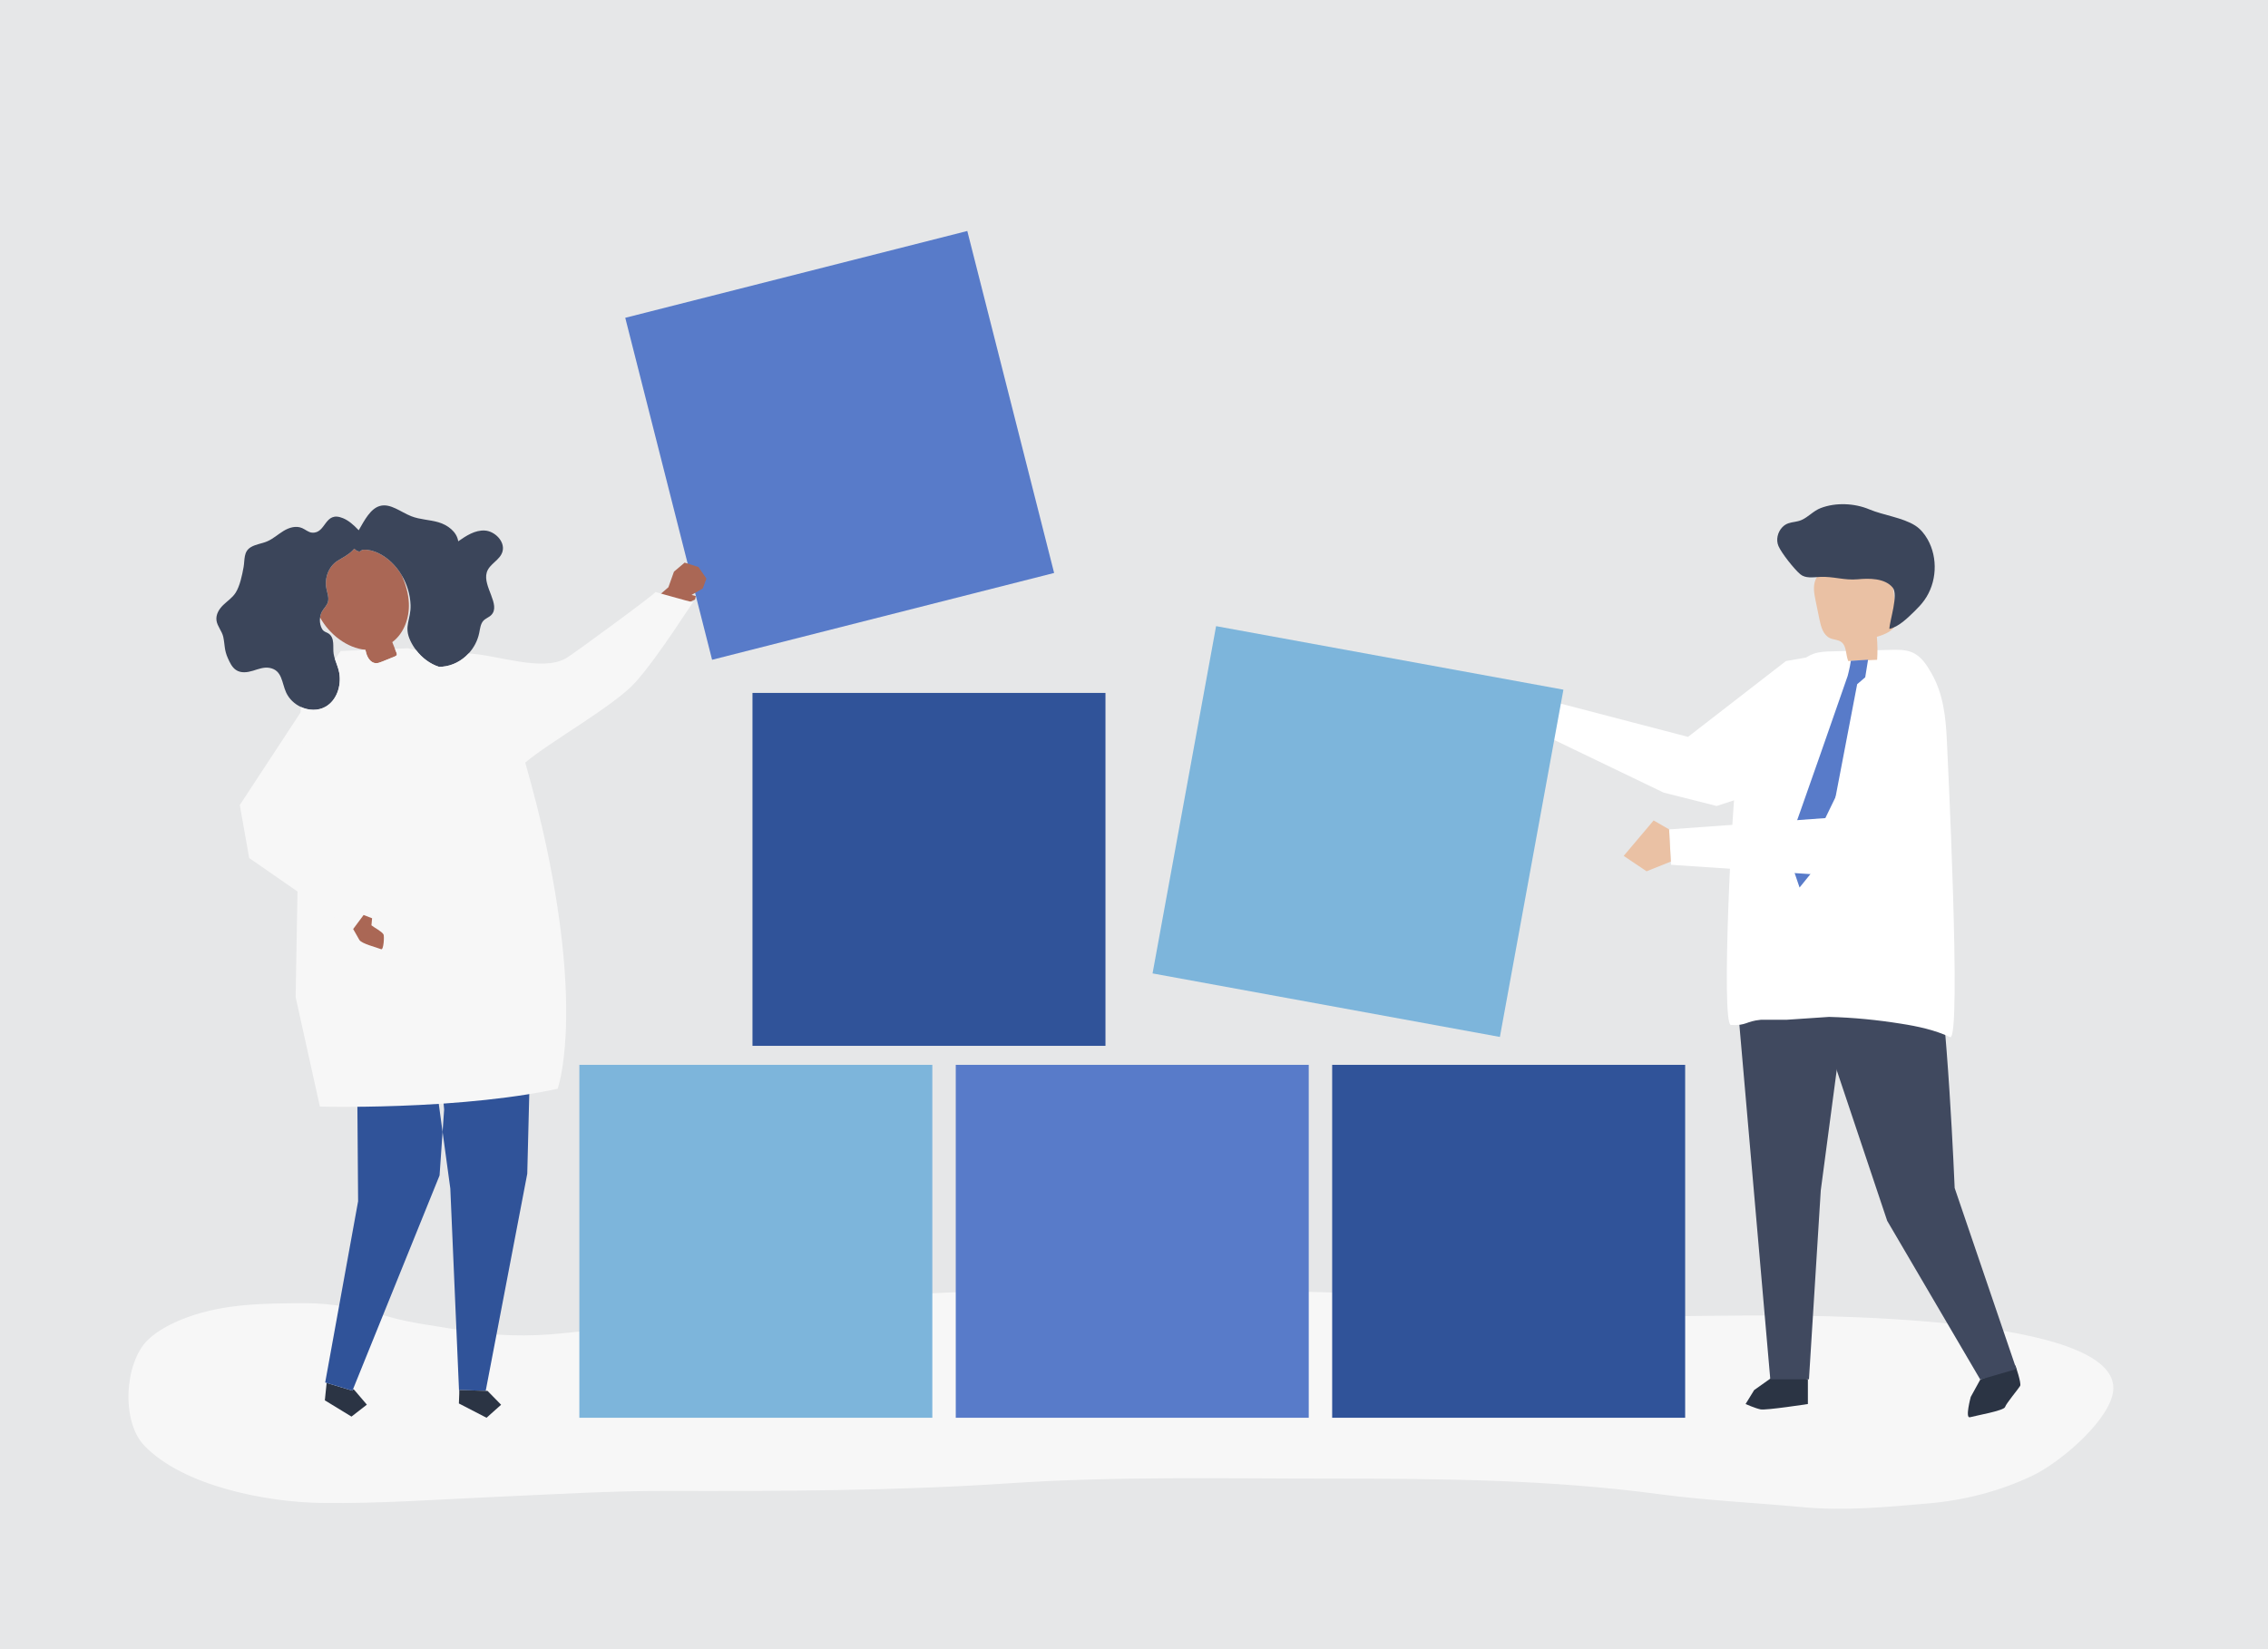 <svg xmlns="http://www.w3.org/2000/svg" xmlns:xlink="http://www.w3.org/1999/xlink" x="0px" y="0px" viewBox="0 0 1100 800" style="enable-background:new 0 0 1100 800;" xml:space="preserve"><g id="Background">	<rect style="fill:#E6E7E8;" width="1100" height="800"></rect></g><g id="Shadow">	<g>		<path style="fill:#F7F7F7;" d="M503.964,626.118c-28.193,0.084-56.385,0.762-84.528,3.892c-10.611,1.18-21,3.776-31.635,4.823   c-21.244,2.092-42.107,5.993-63.426,7.793c-17.168,1.449-34.408,2.305-51.526,4.143c-16.049,1.724-33.816,1.326-49.742-1.522   c-11.79-2.109-23.633-3.296-35.225-6.682c-12.967-3.789-27.055-6.498-40.565-6.4c-19.266,0.139-38.028,0.155-56.466,6.845   c-6.472,2.348-14.395,6.209-19.31,11.137c-11.251,11.282-12.774,39.432-1.54,51.133c18.921,19.693,59.305,27.42,85.827,27.785   c29.063,0.4,57.296-1.758,86.402-3.026c27.045-1.179,54.023-2.856,81.113-2.797c55.328,0.121,110.664,0,165.893-3.696   c51.888-3.472,103.907-2.28,155.909-2.28c53.326,0,106.291,0.419,159.233,7.506c23.067,3.088,46.568,4.169,69.75,6.332   c20.762,1.938,40.714-0.038,61.394-1.829c17.365-1.504,34.616-5.964,50.391-13.503c12.487-5.968,34.749-24.507,38.579-38.752   c10.736-39.935-151.3-38.975-176.179-38.885c-27.831,0.101-55.884,1.016-83.693-0.045c-11.698-0.446-23.224-2.733-34.641-5.238   c-11.372-2.495-22.83-1.861-34.362-2.91c-48.092-4.374-96.291-3.734-144.536-3.734   C535.379,626.209,519.671,626.071,503.964,626.118z"></path>	</g></g><g id="Object">	<rect x="280.99" y="516.546" style="fill:#7DB5DB;" width="171.199" height="171.199"></rect>	<rect x="646.116" y="516.546" style="fill:#305399;" width="171.199" height="171.199"></rect>	<rect x="463.553" y="516.546" style="fill:#587BC9;" width="171.199" height="171.199"></rect>	<rect x="364.959" y="336.129" style="fill:#305399;" width="171.199" height="171.199"></rect>			<rect x="321.731" y="130.661" transform="matrix(0.969 -0.246 0.246 0.969 -40.646 106.698)" style="fill:#587BC9;" width="171.199" height="171.199"></rect>	<g>		<g id="XMLID_48_">			<path style="fill:#AA6755;" d="M326.881,277.302l5.179-4.381l6.708,2.14l3.849,5.603l-1.756,4.783l-5.447,3.158l2.068,0.552    l-0.379,1.686l-8.555,3.897c-2.057-2.143-8.992-3.79-10.094-4.938l5.723-4.916L326.881,277.302z"></path>		</g>		<g id="XMLID_47_">			<polygon style="fill:#2B3444;" points="158.417,670.856 158.216,672.81 157.551,679.295 170.472,687.179 177.93,681.392     171.803,674.207 171.233,673.859 170.931,674.606    "></polygon>		</g>		<path style="fill:#305399;" d="M212.214,531.149c-14.643,0.962-28.23,1.36-38.907,1.502l0.38,50.066l-15.967,87.93l0.697,0.209   l12.514,3.75l0.302-0.746l41.961-103.667l1.465-21.136L212.214,531.149z"></path>		<g id="XMLID_46_">			<path style="fill:#305399;" d="M215.41,538.211l-0.752,10.846l3.751,27.483l4.275,99.19l0.073,0.002l0.054-1.434l12.769,0.389    l20.15-105.308l1.086-43.025c-13.844,2.209-28.36,3.667-42.064,4.623L215.41,538.211z"></path>		</g>		<polygon style="fill:#2B3444;" points="236.46,674.713 235.579,674.687 222.81,674.298 222.757,675.732 222.566,680.813    235.973,687.745 243.042,681.437   "></polygon>		<g>			<path style="fill:#AA6755;" d="M191.543,314.727c-0.426-1.078-0.853-2.156-1.279-3.234c0.032-0.024,0.065-0.046,0.098-0.071    c5.659-4.292,8.245-11.765,7.936-18.83c-0.201-4.609-1.489-9.069-3.337-13.316c-1.414-2.43-3.148-4.659-5.16-6.567    c-3.643-3.452-8.574-6.195-13.39-6.027c-1.958,0.068-1.143,1.595-3.51,0.389c-0.32-0.163-0.695-0.497-1.073-0.914    c-0.346,0.38-0.586,0.648-0.652,0.717c-2.273,2.365-4.785,3.494-7.513,5.209c-4.14,2.602-6.367,8.134-5.374,13.349    c0.411,2.158,1.318,4.379,0.798,6.448c-0.454,1.806-1.899,3.051-2.818,4.618c-0.536,0.915-0.873,1.958-1.027,3.043    c4.531,8.232,13.131,14.855,21.978,15.668c0.007,0.032,0.015,0.065,0.023,0.097c0.118,0.524,0.24,1.046,0.386,1.556    c0.648,2.268,2.191,4.664,4.555,4.834c1.08,0.077,2.128-0.336,3.132-0.742c2.026-0.819,4.052-1.638,6.078-2.457    c0.415-0.168,0.873-0.378,1.029-0.796c0.137-0.367-0.008-0.771-0.152-1.135C192.028,315.954,191.785,315.341,191.543,314.727z"></path>		</g>		<g>			<path style="fill:#3B455A;" d="M235.167,257.361c-4.791-0.288-9.026,2.517-12.921,5.221c-0.694-4.713-5.227-7.96-9.577-9.232    c-4.35-1.272-8.929-1.264-13.182-2.928c-5.113-2.001-10.162-6.421-15.24-4.981c-4.57,1.296-7.423,6.853-10.264,11.786    c-0.075-0.079-0.15-0.159-0.225-0.237c-2.187-2.273-4.572-4.455-7.391-5.62c-9.115-3.768-8.069,7.61-15.075,7.008    c-1.69-0.146-3.12-1.484-4.715-2.186c-3.012-1.327-6.367-0.276-9.062,1.363c-2.695,1.639-5.073,3.856-7.973,5.081    c-2.575,1.087-5.488,1.356-7.889,2.797c-3.607,2.164-2.868,6.08-3.508,9.648c-0.709,3.951-1.795,9.272-3.931,12.551    c-1.539,2.363-3.921,3.906-5.918,5.834c-1.997,1.928-3.716,4.616-3.289,7.568c0.405,2.797,2.623,5.068,3.26,7.831    c0.874,4.13,0.423,6.361,2.265,10.458c0.95,2.114,1.997,4.348,3.85,5.633c2.442,1.693,5.554,1.249,8.232,0.438    c2.678-0.811,5.41-1.935,8.225-1.383c6.105,1.197,5.77,7.229,7.962,11.963c1.461,3.154,4.069,5.549,7.072,6.948    c3.856,1.796,8.365,1.949,11.937-0.043c5.387-3.004,7.831-9.993,6.742-16.436c-0.396-2.343-1.39-4.49-2.103-6.727    c-0.269-0.844-0.5-1.7-0.64-2.585c-0.493-3.118,0.723-7.684-2.448-9.797c-0.773-0.514-1.703-0.718-2.416-1.326    c-0.576-0.492-0.952-1.203-1.223-1.926c-0.545-1.456-0.692-3.04-0.479-4.541c0.154-1.085,0.49-2.129,1.027-3.043    c0.919-1.567,2.363-2.812,2.818-4.618c0.52-2.068-0.387-4.29-0.798-6.448c-0.993-5.215,1.235-10.747,5.374-13.349    c2.728-1.715,5.239-2.844,7.513-5.209c0.066-0.069,0.306-0.337,0.652-0.717c0.378,0.417,0.754,0.751,1.073,0.914    c2.367,1.206,1.552-0.32,3.51-0.389c4.816-0.168,9.747,2.575,13.39,6.027c2.013,1.907,3.747,4.137,5.16,6.567    c2.518,4.328,4.009,9.296,4.165,14.252c0.223,7.08-3.448,10.202-0.076,17.337c0.749,1.585,1.672,3.086,2.729,4.478    c2.893,3.806,6.822,6.762,11.173,8.142c0.495,0.002,0.987-0.021,1.476-0.06c2.455-0.196,4.828-0.893,7.01-1.998    c2.176-1.102,4.161-2.606,5.841-4.424c2.522-2.728,4.362-6.158,5.145-9.971c0.426-2.076,0.631-4.376,1.995-5.877    c1.098-1.208,2.774-1.676,3.898-2.858c4.675-4.914-4.249-13.833-2.24-20.586c1.27-4.268,6.521-5.934,7.662-10.251    C245.013,262.638,239.958,257.648,235.167,257.361z"></path>		</g>		<g>			<g>				<path style="fill:#F7F7F7;" d="M335.727,292.081c-1.566-0.284-17.846-4.901-17.849-4.902     c0.954,0.15-39.258,29.669-43.066,31.967c-11.691,7.053-33.805-1.555-47.534-2.144c-1.681,1.818-3.666,3.322-5.841,4.424     c-2.181,1.105-4.554,1.802-7.01,1.998c-0.489,0.039-0.981,0.062-1.476,0.06c-4.351-1.379-8.28-4.335-11.173-8.142     c-1.677-0.391-3.016-0.676-3.917-0.872l-6.318,0.256c0.242,0.613,0.485,1.226,0.728,1.84c0.144,0.363,0.288,0.768,0.152,1.135     c-0.156,0.418-0.614,0.628-1.029,0.796c-2.026,0.819-4.052,1.638-6.078,2.457c-1.004,0.406-2.053,0.819-3.132,0.742     c-2.364-0.169-3.907-2.566-4.555-4.834c-0.146-0.51-0.267-1.032-0.386-1.556l-11.992,0.486l-2.802,3.924     c0.712,2.238,1.706,4.385,2.103,6.727c1.089,6.443-1.354,13.432-6.742,16.436c-3.572,1.992-8.08,1.838-11.937,0.043     l-2.492,140.741l11.769,53.133c0,0,8.463,0.232,21.548,0.058c10.098-0.134,22.949-0.51,36.798-1.42     c0.797-0.052,1.597-0.107,2.4-0.162c12.961-0.903,26.69-2.283,39.783-4.372c5.047-0.805,10.001-1.715,14.778-2.745     c0,0,12.286-33.389-5.367-117.168c-2.774-13.163-6.611-27.956-10.335-41.056c11.769-10.097,43.304-27.551,53.604-39.142     c11.284-12.698,27.472-38.688,27.828-38.624C336.185,292.165,336.016,292.134,335.727,292.081z"></path>			</g>		</g>	</g>	<g>		<polygon style="fill:#FFFFFF;" points="892.97,315.957 866.192,320.675 818.71,357.452 755.312,340.901 747.968,356.136    806.91,384.5 832.59,390.978 865.956,380.09   "></polygon>		<polygon style="fill:#EAC1A4;" points="753.589,350.871 743.671,355.834 736.585,355.033 736.541,352.615 740.698,350.957    727.247,348.039 726.012,341.549 742.131,337.72 756.739,341.974   "></polygon>		<g>			<path style="fill:#2B3444;" d="M863.296,665.452l-12.504,8.857l-4.168,6.773c0,0,4.689,2.084,7.294,2.605    c2.605,0.521,22.923-2.605,22.923-2.605v-11.983L863.296,665.452z"></path>			<path style="fill:#2B3444;" d="M960.453,669.224l-4.614,8.393c0,0-2.887,10.604-0.386,9.877c2.502-0.727,16.446-3.15,17.01-4.942    c0.565-1.792,6.616-8.975,7.326-10.266c0.71-1.291-2.302-9.93-2.302-9.93L960.453,669.224z"></path>			<path style="fill:#40495F;" d="M874.935,471.691l40.372,120.523l45.145,77.009l17.51-5.087l-29.931-87.832    c0,0-3.615-88.23-9.526-114.182L874.935,471.691z"></path>			<polygon style="fill:#40495F;" points="842.978,489.88 858.607,669.099 877.363,669.099 883.094,577.405 893.86,496.225     852.877,448.201    "></polygon>			<path style="fill:#FFFFFF;" d="M842.377,375.202c1.941-9.237,2.706-19.179,7.281-27.792c4.575-8.613,13.216-15.137,19.888-22.459    c2.826-3.102,5.843-6.331,10.044-7.81c2.879-1.014,6.056-1.105,9.158-1.183c9.408-0.237,18.816-0.474,28.224-0.711    c3.43-0.086,6.997-0.15,10.124,1.089c4.685,1.857,7.334,6.173,9.649,10.199c5.913,10.283,7.004,21.688,7.533,33.311    c-0.018,0.109,7.34,145.978,1.504,143.24c-7.267-3.411-15.581-5.223-23.734-6.492c-11.497-1.842-23.233-3.013-34.95-3.302    l-20.625,1.391h-12.447c-7.47,0.725-6.857,2.97-14.534,2.504C834.58,496.888,840.152,385.789,842.377,375.202z"></path>			<g>				<path style="fill:#EAC1A4;" d="M896.419,320.675c4.669-0.203,9.338-0.406,14.007-0.608c0.252-3.719,0.205-7.457-0.138-11.169     c3.946-1.146,8.531-2.939,9.43-6.948c0.283-1.263,0.135-2.578-0.014-3.863c-0.618-5.314-1.235-10.629-1.853-15.943     c-0.214-1.838-0.444-3.731-1.348-5.346c-1.586-2.834-4.891-4.218-8.055-4.95c-8.073-1.867-17.054-0.594-23.67,4.394     c-1.761,1.328-3.377,2.951-4.233,4.983c-1.321,3.133-0.661,6.707,0.019,10.038c0.628,3.075,1.255,6.15,1.883,9.225     c0.722,3.537,1.824,7.573,5.11,9.067c1.745,0.793,3.862,0.707,5.419,1.824C895.724,313.348,895.106,317.561,896.419,320.675z"></path>				<path style="fill:#3B455A;" d="M870.55,253.135c1.037-0.185,2.094-0.404,3.166-0.87c3.382-1.472,5.753-4.425,9.344-5.806     c7.265-2.795,16.377-2.389,23.513,0.612c6.829,2.872,16.15,3.978,22.262,7.837c2.552,1.612,4.527,4.019,6.024,6.639     c5.189,9.08,4.55,21.167-1.568,29.65c-1.372,1.903-2.984,3.623-4.667,5.257c-3.485,3.382-7.661,7.567-12.256,8.637     c0.117-4.051,4.509-16.601,1.586-20.089c-3.876-4.625-11.482-4.506-16.933-3.996c-6.495,0.608-11.842-1.477-18.319-1.153     c-3.299,0.165-7.03,0.829-9.56-1.296c-2.924-2.456-9.107-10.256-10.573-13.679c-1.284-2.997-0.428-6.688,1.804-9.065     C866.3,253.76,868.379,253.522,870.55,253.135z"></path>			</g>		</g>		<g>			<path style="fill:#587BC9;" d="M884.657,415.878l-11.853,14.659l-5.973-17.541c0-1.447,0.273-2.877,0.826-4.214    c2.473-5.984,28.488-80.924,28.488-80.924s1.048-3.879,1.537-7.297l8.336-0.521l-1.371,8.513l-3.906,3.353L884.657,415.878z"></path>		</g>	</g>			<rect x="572.547" y="317.943" transform="matrix(0.984 0.18 -0.18 0.984 83.657 -112.176)" style="fill:#7DB5DB;" width="171.199" height="171.199"></rect>	<g>		<g id="XMLID_43_">			<g id="XMLID_44_">				<g id="XMLID_45_">					<polygon style="fill:#F7F7F7;" points="146.622,344.321 116.301,390.505 120.858,416.233 167.819,448.764 176.656,441.038       145.26,401.35 146.479,376.27      "></polygon>				</g>			</g>		</g>	</g>	<path style="fill:#AA6755;" d="M171.29,450.668c0,0,2.935,5.161,2.982,5.243c1.089,1.914,8.448,3.643,10.585,4.55  c1.221,0.518,1.589-6.297,1.159-7.145c-0.735-1.446-4.478-3.306-5.867-4.451l0.321-3.419l-4.111-1.59L171.29,450.668z"></path>	<g>		<polygon style="fill:#FFFFFF;" points="914.792,336.129 885.308,396.85 809.534,402.338 810.463,419.499 898.26,425.394    917.952,417.936 938.731,372.435   "></polygon>		<polygon style="fill:#EAC1A4;" points="810.379,417.952 798.61,422.658 787.505,415.185 802.028,397.991 809.534,402.338   "></polygon>	</g></g></svg>